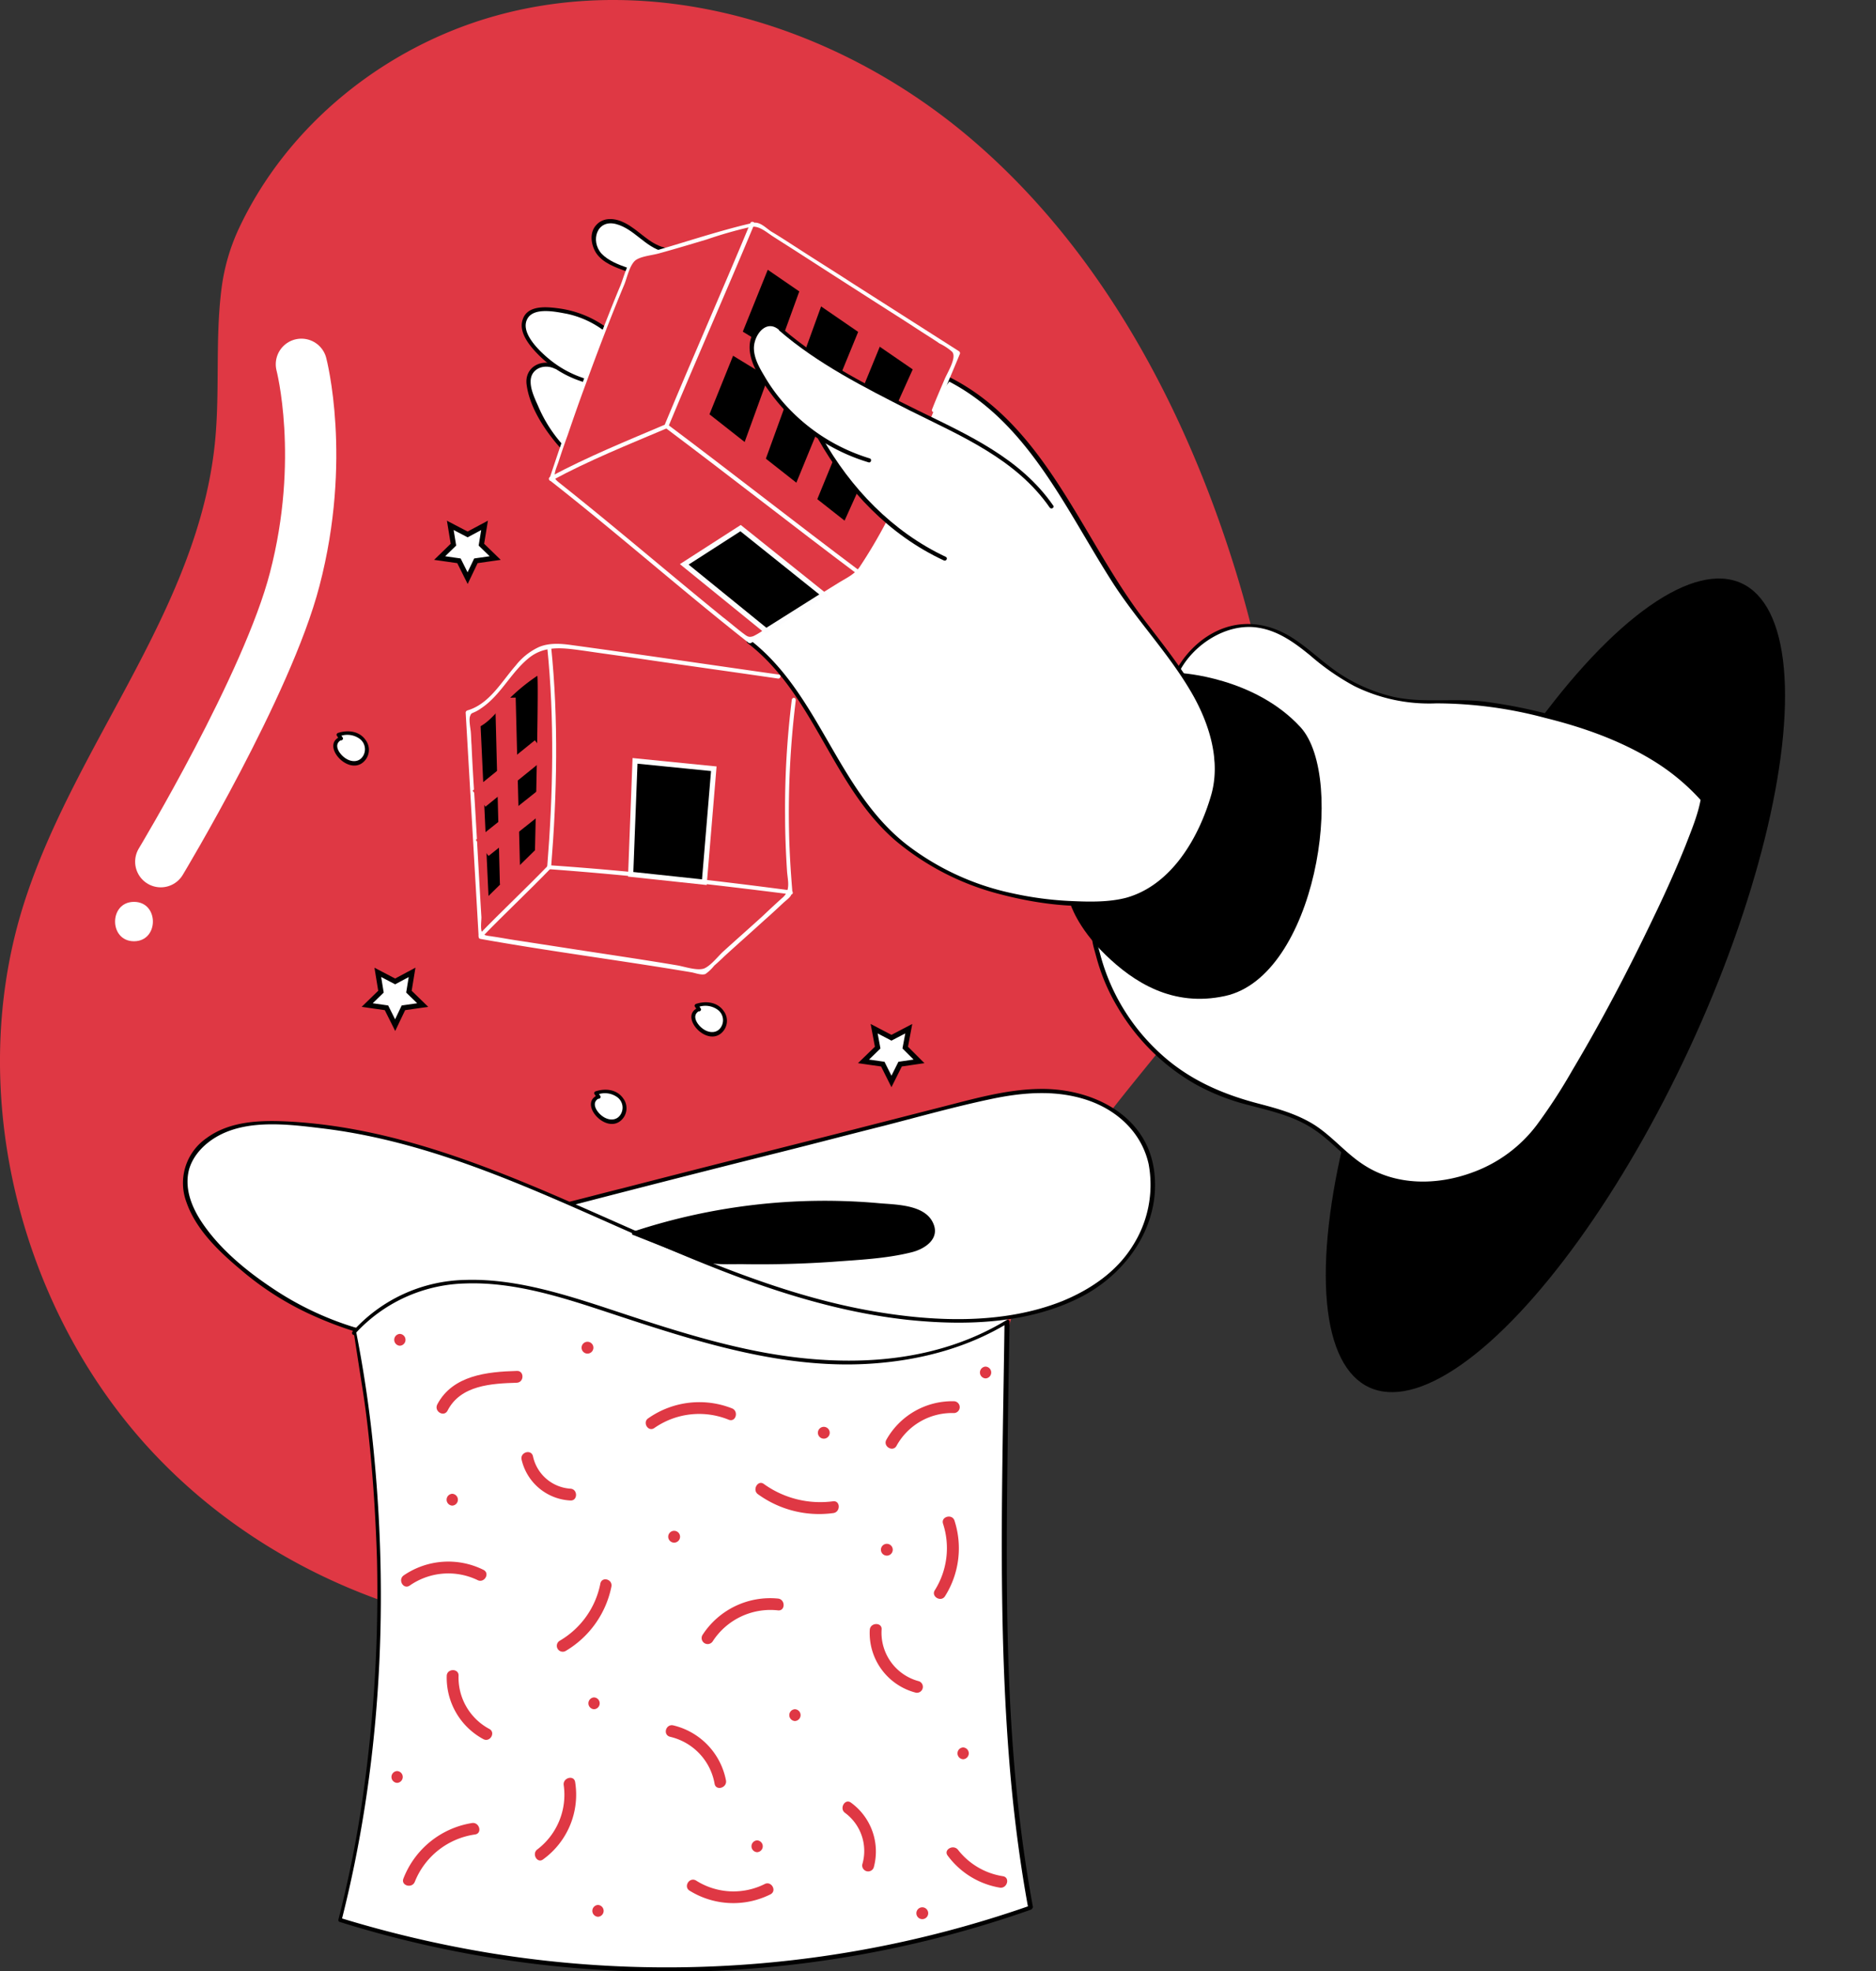 <svg xmlns="http://www.w3.org/2000/svg" width="441.486" height="464" viewBox="0 0 441.486 464"><rect x="0" y="0" width="441.486" height="464" fill="#333333" stroke="none"/><defs><style>.cls-1{fill:#df3844}.cls-2,.cls-8{fill:#fff}.cls-4,.cls-6,.cls-8{stroke-miterlimit:10}.cls-8{stroke-width:1.207px}.cls-4,.cls-6{fill:none;stroke:#df3844}.cls-4{stroke-width:4.827px}.cls-6{stroke-width:6.033px}.cls-8{stroke:#010101}.cls-9{fill:#010101}</style></defs><g id="XMLID_131_" transform="translate(-28.336 .119)"><ellipse id="XMLID_1105_" cx="34.853" cy="104.28" rx="34.853" ry="104.28" transform="rotate(24.848 -74.805 984.012)"/><g id="XMLID_826_" transform="translate(28.336 -.119)"><path id="XMLID_265_" d="M84.433 53.922c11.494-24.75 34.576-43.011 60.252-50.241 38.469-10.845 80.924 2.41 111.792 28.55s50.983 63.775 62.941 102.985c7.786 25.584 12.329 53.856 2.688 78.792-10.289 26.6-35.039 44.772-47.09 70.542-8.713 18.632-10.382 40.323-20.579 58.12-13.812 24.194-41.25 36.986-68.132 40.879-44.123 6.4-91.306-8.9-122.174-41.991s-43.938-83.8-30.59-127.643c11.4-37.264 39.952-68.317 45.05-107.064 1.761-13.07.185-26.511 1.947-39.581a47.626 47.626 0 0 1 3.893-13.348" class="cls-1" transform="translate(-28.336 .119)"/></g><path id="XMLID_33_" d="m201.993 360.979 89.452-22.9s14-4.171 22.154-3.615 9.733.556 12.885 2.039a34.962 34.962 0 0 1 7.23 4.635c.927.927 4.079 5.1 4.728 7.045.649 2.039 2.039 5.654 1.39 10.011-.556 4.357-3.337 14.182-9.362 18.539-6.025 4.449-10.567 7.508-16.963 8.9s-12.051 2.874-17.52 2.781a138.207 138.207 0 0 1-51.539-9.548c-25.121-9.916-42.455-17.887-42.455-17.887z" class="cls-2" transform="translate(-40.252 -77.541)"/><path id="XMLID_960_" d="M217.82 78.974s-5.376-2.225-6.211-3.43-2.5-3.522-1.3-5.1c1.112-1.576 1.854-2.874 3.522-2.874a9.919 9.919 0 0 1 4.82 1.3c.834.649 3.43 3.152 4.264 3.615.742.463 3.43 1.947 3.43 1.947l-6.671 1.668-1.574 2.41z" class="cls-2" transform="translate(-42.082 -15.69)"/><path id="XMLID_961_" d="M207.287 98.773s-5.376-4.173-11.494-4.173c-6.025 0-6.952 1.854-6.952 2.688a8.4 8.4 0 0 0 1.761 5.284 40.047 40.047 0 0 0 5.284 5.376 9.889 9.889 0 0 0-3.152 0 3.138 3.138 0 0 0-2.688 2.225 7.3 7.3 0 0 0 .278 3.615c.463 1.3 2.132 6.581 3.522 8.25 1.39 1.576 3.893 5.1 3.893 5.1l10.2-28.087z" class="cls-2" transform="translate(-37.203 -21.955)"/><g id="XMLID_630_" transform="translate(167.553 51.441)"><g id="XMLID_343_"><path id="XMLID_348_" d="M218.022 78.47c-2.132-.742-4.542-1.669-6.118-3.337-2.688-2.966-1.112-8.157 3.43-6.952 4.264 1.112 6.86 5.469 11.216 6.489.556.185.834-.742.278-.927-3.8-.927-6.118-4.171-9.455-5.84-2.132-1.112-5.006-1.483-6.767.556-1.576 1.761-1.205 4.542 0 6.489 1.576 2.41 4.635 3.43 7.138 4.357.649.278.834-.649.278-.834z" transform="translate(-209.559 -66.998)"/></g></g><g id="XMLID_631_" transform="translate(151.111 72.207)"><g id="XMLID_337_"><path id="XMLID_342_" d="M202.957 110.783a25.081 25.081 0 0 1-8.435-4.635c-2.225-1.854-6.86-6.211-5.006-9.455 1.576-2.781 6.859-1.576 9.362-1.112a22.252 22.252 0 0 1 8.157 3.615c.464.371.927-.463.464-.834a24.592 24.592 0 0 0-10.66-4.079c-2.781-.371-7.323-.834-8.435 2.6-1.112 3.059 1.761 6.4 3.8 8.435a25.443 25.443 0 0 0 10.475 6.3.44.44 0 0 0 .278-.834z" transform="translate(-188.156 -94.029)"/></g></g><g id="XMLID_633_" transform="translate(152.218 85.252)"><g id="XMLID_332_"><path id="XMLID_336_" d="M196.617 111.567c-3.522-1.669-7.6.556-6.952 4.728.742 5.376 4.357 10.753 7.879 14.739.371.463 1.02-.185.649-.649a32.859 32.859 0 0 1-5.84-9.177c-.742-1.669-1.761-3.8-1.761-5.654-.093-3.152 3.152-4.357 5.654-3.152.463.185.927-.556.371-.834z" transform="translate(-189.596 -111.01)"/></g></g><g id="XMLID_700_" transform="translate(240.236 125.367)"><g id="XMLID_326_"><path id="XMLID_331_" d="M304.283 163.716c-.927 13.9 3.986 26.975 12.421 37.913 9.548 12.329 22.618 21.135 35.41 29.755.464.371.927-.463.464-.834-12.421-8.343-25.028-16.778-34.483-28.55-8.713-10.938-13.9-24.194-12.977-38.284.185-.649-.742-.649-.834 0z" transform="translate(-304.171 -163.229)"/></g></g><g id="XMLID_472_" transform="translate(285.306 146.757)"><path id="XMLID_325_" d="M506.779 232.392c-2.41 13.626-31.887 71.469-41.991 80.924s-26.511 13.163-38.1 5.562c-4.171-2.781-7.416-6.767-11.68-9.455-5.84-3.708-12.885-4.542-19.466-6.674-16.685-5.654-29.57-21.135-31.98-38.562 0 0 17.056-57.657 19.837-62.2 4.357-7.045 12.329-12.051 20.3-9.918s12.143 8.528 19.466 12.514c15.48 8.435 19 2.781 36.337 6.118 17.427 3.152 35.5 8.528 47.275 21.691" class="cls-2" transform="translate(-363.007 -191.189)"/><g id="XMLID_319_"><path id="XMLID_324_" d="M506.147 232.091c-.649 3.8-2.225 7.508-3.615 11.124-2.317 5.747-4.82 11.309-7.508 16.871-5.84 12.236-12.143 24.286-19.1 35.966a129.366 129.366 0 0 1-8.435 12.977 32.98 32.98 0 0 1-15.109 11.124c-8.25 3.059-17.89 3.152-25.4-1.669-4.264-2.688-7.416-6.674-11.68-9.455-4.079-2.6-8.713-3.893-13.348-5.1-9.177-2.41-17.334-6.118-24.194-12.885a48.12 48.12 0 0 1-13.07-22.618c-.464-1.669-1.02-3.43-.649-5.1a48.052 48.052 0 0 1 1.02-3.43c1.3-4.357 2.6-8.621 3.893-12.977 3.337-11.124 6.767-22.247 10.382-33.278 1.205-3.522 2.225-7.138 3.708-10.567 3.059-6.86 11.4-12.421 19-11.124 4.728.742 8.621 3.615 12.236 6.581a56.6 56.6 0 0 0 10.289 7.138 39.751 39.751 0 0 0 19.281 4.079 99.653 99.653 0 0 1 25.677 3.43c8.992 2.225 17.89 5.376 25.77 10.289a50.89 50.89 0 0 1 10.845 9.084c.371.463 1.02-.185.649-.649-6.211-6.86-14.182-11.68-22.711-15.109a122.17 122.17 0 0 0-28.55-7.416c-7.138-.927-14.461.371-21.506-1.112a39.465 39.465 0 0 1-12.7-5.376c-3.708-2.41-6.86-5.562-10.567-8.065-7.138-4.913-15.388-5.191-22.34.278a22.876 22.876 0 0 0-7.508 10.938c-3.8 10.66-7.045 21.506-10.382 32.351-1.669 5.376-3.244 10.753-4.913 16.129-.834 2.874-2.039 5.933-2.688 8.9-.371 1.854.463 4.171.927 5.933a46.1 46.1 0 0 0 5.006 11.865 49.957 49.957 0 0 0 18.176 18.082 51.777 51.777 0 0 0 12.7 5.006c5.284 1.39 10.753 2.6 15.388 5.747 4.357 2.874 7.6 7.138 12.143 9.733a27.362 27.362 0 0 0 11.124 3.43 35.4 35.4 0 0 0 23.73-7.416c3.615-2.781 6.211-6.3 8.713-10.011 7.508-11.124 13.812-23.081 19.837-34.946 5.469-10.845 11.031-21.876 14.924-33.463a50.387 50.387 0 0 0 1.39-5.006c.185-.556-.742-.834-.834-.278z" transform="translate(-362.839 -191.073)"/></g></g><g id="XMLID_812_" transform="translate(137.918 151.421)"><path id="XMLID_365_" d="M248.31 210.416a212.558 212.558 0 0 0-.742 45.421c-6.4 6.118-14 12.514-20.393 18.632-16.778-2.966-35.781-5.376-52.651-8.435l-3.059-52.834c7.323-1.854 10.66-13.256 17.983-15.295 2.317-.649 4.82-.278 7.23 0 16.036 2.317 31.98 4.542 48.017 6.859" class="cls-1" transform="translate(-171.094 -197.236)"/><g id="XMLID_360_"><path id="XMLID_364_" d="M247.734 210.324a206.694 206.694 0 0 0-1.576 27.253c0 4.357.185 8.806.463 13.163.185 2.225.834 4.357-.927 6.025-1.669 1.483-3.244 2.966-4.913 4.542-3.059 2.781-6.118 5.469-9.177 8.25-1.3 1.205-2.688 3.059-4.264 3.893s-4.913-.371-6.674-.649c-8.25-1.39-16.593-2.6-24.935-3.893-4.171-.649-8.435-1.3-12.607-1.947-1.947-.278-3.8-.649-5.747-.927-.927-.185-2.039-.093-2.5-.927-.463-.742-.185-2.688-.185-3.615-.556-9.084-1.02-18.168-1.576-27.345-.278-4.357-.556-8.806-.742-13.163-.093-1.02-.093-2.132-.185-3.152-.093-.927-.463-2.781-.185-3.615.278-.742.278-.649 1.112-1.02a8.8 8.8 0 0 0 1.576-.927c4.542-3.059 6.86-8.25 11.031-11.68 3.986-3.337 8.713-2.41 13.534-1.761 5.006.742 10.011 1.39 14.924 2.132 10.1 1.483 20.208 2.874 30.312 4.357.556.093.834-.834.278-.927-16.315-2.317-32.536-4.727-48.851-6.952-2.6-.371-5.284-.556-7.694.463a14.83 14.83 0 0 0-5.469 4.357c-3.337 3.8-6.211 9.084-11.4 10.567a.616.616 0 0 0-.371.463l3.059 52.837a.473.473 0 0 0 .371.463c16.593 2.966 33.278 5.1 49.778 7.879.927.185 2.41.742 3.244.371a10.157 10.157 0 0 0 2.039-1.947c.834-.742 1.669-1.483 2.41-2.225 3.152-2.874 6.3-5.654 9.455-8.528 1.483-1.3 2.874-2.6 4.357-3.986 1.205-1.112 2.225-1.576 2.132-3.152-.371-4.542-.649-9.084-.742-13.626a214.58 214.58 0 0 1 1.576-30.868c.093-.834-.834-.834-.927-.185z" class="cls-2" transform="translate(-170.982 -197.144)"/></g></g><g id="XMLID_777_" transform="translate(140.959 203.559)"><g id="XMLID_313_"><path id="XMLID_318_" d="M175.7 281.951c5.284-5.469 10.845-10.66 16.129-16.129.371-.464-.278-1.112-.649-.649-5.284 5.469-10.845 10.66-16.129 16.129-.371.464.278 1.112.649.649z" class="cls-2" transform="translate(-174.94 -265.014)"/></g></g><g id="XMLID_784_" transform="translate(157.083 203.533)"><g id="XMLID_308_"><path id="XMLID_312_" d="M196.416 265.907c19 1.39 38.005 3.522 56.915 5.933.556.093.556-.834 0-.927-18.91-2.5-37.913-4.635-56.915-5.933a.464.464 0 1 0 0 .927z" class="cls-2" transform="translate(-195.929 -264.98)"/></g></g><g id="XMLID_798_" transform="translate(157.1 151.67)"><g id="XMLID_303_"><path id="XMLID_307_" d="M195.958 197.885c1.761 17.149 1.39 34.668 0 51.91-.093.556.834.556.927 0 1.39-17.149 1.761-34.761 0-51.91-.093-.556-1.02-.556-.927 0z" class="cls-2" transform="translate(-195.951 -197.468)"/></g></g><path id="XMLID_32_" d="M126.638 392.351a40.716 40.716 0 0 1-12.607-4.264c-6.211-3.43-15.48-9.64-19.1-13.441-3.708-3.8-7.694-7.972-9.084-12.7a12.312 12.312 0 0 1 2.225-11.772c2.41-3.059 7.23-5.191 9.733-5.562a47.881 47.881 0 0 1 15.017-.463 148.178 148.178 0 0 1 33.927 7.323c14.275 4.913 28.643 10.938 32.166 12.514 3.615 1.576 32.722 14.646 41.991 17.612s26.14 9.177 41.25 8.713 16.5-.463 16.5-.463l-.834 3.708-38.744 10.844-64.238-9.27z" class="cls-2" transform="translate(-13.191 -79.715)"/><g id="XMLID_629_" transform="translate(177.071 282.516)"><path id="XMLID_372_" d="M222.506 375.506c19.281-6.4 42.826-8.9 62.941-6.025a13.087 13.087 0 0 1 5.006 1.483 4.828 4.828 0 0 1 2.5 4.264c-.278 2.966-3.986 4.171-6.952 4.635a229.734 229.734 0 0 1-47.182 2.132z" transform="translate(-222.077 -367.911)"/><g id="XMLID_367_"><path id="XMLID_371_" d="M222.469 375.853a143.367 143.367 0 0 1 31.887-6.581c10.66-1.02 22.154-1.391 32.722.834 2.966.649 7.416 3.708 4.264 6.952-1.761 1.761-4.635 2.039-6.952 2.41-6.211.927-12.514 1.483-18.817 1.854-6.025.371-12.05.464-18.168.371-3.522-.093-7.045.185-10.382-1.02-4.82-1.947-9.64-3.8-14.461-5.747-.556-.185-.834.649-.278.927l14.739 5.84c3.615 1.39 7.879.927 11.68 1.02 6.767.093 13.626-.093 20.393-.556 6.118-.464 12.607-.742 18.539-2.225 3.152-.742 6.86-3.152 5.191-6.859-1.947-4.449-8.806-4.357-12.885-4.727a143.6 143.6 0 0 0-57.657 6.674c-.556.18-.371 1.018.185.833z" transform="translate(-221.948 -367.794)"/></g></g><g id="XMLID_605_" transform="translate(71.395 256.181)"><g id="XMLID_297_"><path id="XMLID_301_" d="M124.955 389.69a73.1 73.1 0 0 1-19.93-9.548c-6.211-4.171-12.514-9.455-16.593-15.851-2.225-3.522-3.708-7.694-2.6-11.865 1.02-3.522 3.893-6.3 7.045-7.972 7.138-3.8 16.5-2.6 24.194-1.669 32.536 3.893 61.458 20.579 91.4 32.444 14.831 5.933 30.312 10.845 46.255 12.607 13.9 1.483 29.292 1.02 41.9-5.84 10.382-5.747 17.89-16.871 16.315-29.107-1.669-13.256-14.646-19.559-26.882-19.374-7.972.093-15.851 2.41-23.545 4.357l-25.028 6.4c-16.5 4.171-33.093 8.343-49.592 12.607-4.171 1.02-8.25 2.132-12.421 3.152a.484.484 0 0 0 .278.927q24.611-6.4 49.407-12.607c8.157-2.039 16.222-4.171 24.379-6.211 8.25-2.132 16.5-4.449 24.843-6.211 7.786-1.668 15.944-2.317 23.545.464 6.767 2.5 12.143 7.694 13.719 14.831a26.686 26.686 0 0 1-3.8 19.281c-3.8 6.118-10.011 10.289-16.593 12.977-14.275 5.654-30.868 4.82-45.7 2.132-16.222-2.966-31.7-8.9-46.812-15.295-28.643-12.236-57.286-27.253-88.988-29.107-6.767-.371-14.183-.278-19.837 3.893a12.848 12.848 0 0 0-4.728 15.017c2.225 6.489 7.694 11.68 12.792 15.944A70.231 70.231 0 0 0 115.315 387a86.425 86.425 0 0 0 9.27 3.522.46.46 0 1 0 .371-.834z" transform="translate(-84.386 -333.512)"/></g></g><g id="XMLID_628_" transform="translate(107.953 301.113)"><path id="XMLID_295_" d="M295.135 539.833c-8.157-43.567-6.025-93.53-5.469-137.839-13.9 8.621-31.795 10.753-46.812 9.177s-29.57-6.025-43.845-10.753c-10.845-3.615-21.876-7.323-33.278-7.786s-22.247 3.337-29.755 11.958h.185c8.713 43.382 7.6 95.384-3.43 138.3a259.1 259.1 0 0 0 162.5-2.874" class="cls-2" transform="translate(-132.15 -392.139)"/><g id="XMLID_290_"><path id="XMLID_294_" d="M295.423 539.511c-6.581-35.5-6.4-71.932-5.933-107.806.093-9.918.278-19.93.464-29.848 0-.371-.371-.556-.742-.371-18.447 11.216-40.879 11.216-61.365 6.767-11.587-2.5-22.8-6.3-34.019-10.011-10.289-3.337-21.135-6.581-32.073-6.211a36.526 36.526 0 0 0-26.418 12.143.5.5 0 0 0 .371.834s1.669 10.845 1.854 11.958c.742 4.542 1.3 9.177 1.761 13.719.927 9.084 1.483 18.261 1.761 27.345A340.625 340.625 0 0 1 137.84 513a268.866 268.866 0 0 1-5.84 29.57.45.45 0 0 0 .278.556 257.971 257.971 0 0 0 162.682-2.874c.556-.185.278-1.112-.278-.927A258.589 258.589 0 0 1 167.6 550.449a268.46 268.46 0 0 1-35.132-8.25l.278.556c8.992-35.317 11.124-72.674 7.694-108.918a291.179 291.179 0 0 0-4.264-29.57c0-.185-.278-.371-.463-.371h-.185a3.292 3.292 0 0 0 .371.834 36.239 36.239 0 0 1 25.77-11.865c11.587-.463 22.989 3.244 33.927 6.859 20.486 6.767 41.806 13.812 63.59 11.865 10.66-.927 21.135-3.8 30.312-9.362-.278-.093-.464-.278-.742-.371-.463 36.244-1.761 72.581 1.576 108.733.927 9.826 2.225 19.559 3.986 29.2.278.556 1.2.371 1.112-.278z" transform="translate(-131.975 -392.002)"/></g></g><path id="XMLID_31_" stroke="#fff" stroke-miterlimit="10" stroke-width="1.207" d="m221.541 259.7 1.02-26.7 18.539 1.854-2.225 26.7z" transform="translate(-44.783 -54.035)"/><path id="XMLID_216_" d="m175.567 218.805 1.854 39.952L188.359 248s.927-39.118.556-41.064a45.016 45.016 0 0 0-7.508 6.3c-2.781 3.164-4.079 4.55-5.84 5.569z" transform="translate(-34.126 -47.994)"/><path id="XMLID_222_" d="m0 0 1.112 43.845" class="cls-4" transform="translate(147.281 164.137)"/><path id="XMLID_224_" d="M0 11.587 14.553 0" class="cls-4" transform="translate(141.812 187.867)"/><path id="XMLID_257_" d="M0 11.865 14.646 0" class="cls-4" transform="translate(141.07 176.002)"/><path id="XMLID_499_" fill="none" stroke="#fff" stroke-linecap="round" stroke-miterlimit="10" stroke-width="12.066" d="M77.587 228.57s25.121-41.713 31.517-66.463c7.416-28.365 1.576-50.612 1.576-50.612" transform="translate(-11.416 -25.871)"/><g id="XMLID_546_" transform="translate(55.419 212.154)"><g id="XMLID_284_"><path id="XMLID_288_" d="M68.04 285.471c5.933 0 5.933-9.27 0-9.27s-5.933 9.27 0 9.27z" class="cls-2" transform="translate(-63.59 -276.202)"/></g></g><g id="XMLID_547_" transform="translate(131.071 322.553)"><g id="XMLID_278_"><path id="XMLID_282_" d="M164.652 429.275c3.059-6.025 10.382-6.4 16.315-6.581 1.761-.093 1.761-2.874 0-2.781-6.952.185-15.109 1.02-18.725 7.879-.834 1.668 1.576 3.059 2.41 1.483z" class="cls-1" transform="translate(-162.069 -419.911)"/></g></g><g id="XMLID_548_" transform="translate(151.046 341.663)"><g id="XMLID_272_"><path id="XMLID_276_" d="M188.106 446.535a12.427 12.427 0 0 0 11.494 9.64c1.761.093 1.761-2.688 0-2.781a9.667 9.667 0 0 1-8.806-7.6c-.371-1.761-3.059-1.02-2.688.742z" class="cls-1" transform="translate(-188.071 -444.787)"/></g></g><g id="XMLID_549_" transform="translate(180.295 329.903)"><g id="XMLID_266_"><path id="XMLID_270_" d="M228.17 435.571a18.446 18.446 0 0 1 17.52-1.947c1.669.649 2.41-2.039.742-2.688a20.949 20.949 0 0 0-19.652 2.317c-1.483.927-.093 3.337 1.39 2.317z" class="cls-1" transform="translate(-226.145 -429.478)"/></g></g><g id="XMLID_551_" transform="translate(206.123 348.912)"><g id="XMLID_256_"><path id="XMLID_264_" d="M260.342 456.88a24.522 24.522 0 0 0 17.7 4.449c1.761-.185 1.761-2.966 0-2.781a22.758 22.758 0 0 1-16.315-4.079c-1.39-1.02-2.781 1.39-1.39 2.41z" class="cls-1" transform="translate(-259.766 -454.224)"/></g></g><g id="XMLID_552_" transform="translate(236.745 329.686)"><g id="XMLID_250_"><path id="XMLID_254_" d="M302.21 439.677a14.9 14.9 0 0 1 13.534-7.694 1.392 1.392 0 0 0 0-2.781 17.766 17.766 0 0 0-15.944 9.084c-.834 1.576 1.576 2.966 2.41 1.39z" class="cls-1" transform="translate(-299.627 -429.196)"/></g></g><g id="XMLID_553_" transform="translate(248.111 356.839)"><g id="XMLID_244_"><path id="XMLID_248_" d="M316.578 466.224a18.629 18.629 0 0 1-1.947 15.666c-.927 1.483 1.483 2.874 2.41 1.39a21.143 21.143 0 0 0 2.225-17.8c-.556-1.668-3.244-.927-2.688.742z" class="cls-1" transform="translate(-314.422 -464.542)"/></g></g><g id="XMLID_555_" transform="translate(232.993 382.135)"><g id="XMLID_238_"><path id="XMLID_242_" d="M294.774 498.792a14.474 14.474 0 0 0 10.845 14.831 1.4 1.4 0 0 0 .742-2.688 11.8 11.8 0 0 1-8.806-12.143c.185-1.761-2.6-1.761-2.781 0z" class="cls-1" transform="translate(-294.743 -497.471)"/></g></g><g id="XMLID_559_" transform="translate(193.42 376.033)"><g id="XMLID_232_"><path id="XMLID_236_" d="M245.849 499.731a16.179 16.179 0 0 1 15.388-7.323c1.761.185 1.761-2.6 0-2.781a18.958 18.958 0 0 0-17.8 8.621 1.417 1.417 0 0 0 2.41 1.483z" class="cls-1" transform="translate(-243.23 -489.527)"/></g></g><g id="XMLID_567_" transform="translate(159.38 371.604)"><g id="XMLID_226_"><path id="XMLID_230_" d="M209.159 484.769a20.04 20.04 0 0 1-9.548 13.441 1.391 1.391 0 0 0 1.39 2.41 22.83 22.83 0 0 0 10.753-15.109c.371-1.761-2.225-2.5-2.6-.742z" class="cls-1" transform="translate(-198.919 -483.762)"/></g></g><g id="XMLID_576_" transform="translate(122.731 367.435)"><g id="XMLID_218_"><path id="XMLID_223_" d="M170.571 480.266a18.585 18.585 0 0 0-18.725 1.3c-1.483 1.02-.093 3.43 1.39 2.41a15.874 15.874 0 0 1 15.944-1.3c1.576.834 3.059-1.576 1.39-2.41z" class="cls-1" transform="translate(-151.212 -478.335)"/></g></g><g id="XMLID_585_" transform="translate(133.462 392.981)"><g id="XMLID_210_"><path id="XMLID_214_" d="M165.188 512.909a16.411 16.411 0 0 0 8.621 14.924c1.576.834 2.966-1.576 1.39-2.41a13.723 13.723 0 0 1-7.23-12.514c.093-1.761-2.688-1.761-2.781 0z" class="cls-1" transform="translate(-165.181 -511.589)"/></g></g><g id="XMLID_593_" transform="translate(123.172 428.95)"><g id="XMLID_204_"><path id="XMLID_208_" d="M154.575 572.242a17.985 17.985 0 0 1 14.183-11.124c1.761-.278 1.02-2.966-.742-2.688a20.842 20.842 0 0 0-16.129 13.07c-.649 1.669 2.039 2.41 2.688.742z" class="cls-1" transform="translate(-151.786 -558.41)"/></g></g><g id="XMLID_601_" transform="translate(154.213 418.323)"><g id="XMLID_198_"><path id="XMLID_202_" d="M194.16 563.752a18.792 18.792 0 0 0 7.508-18.168c-.278-1.761-2.966-1.02-2.688.742a16.173 16.173 0 0 1-6.211 15.109c-1.39 1.02 0 3.43 1.39 2.317z" class="cls-1" transform="translate(-192.193 -544.577)"/></g></g><g id="XMLID_609_" transform="translate(185.021 405.945)"><g id="XMLID_192_"><path id="XMLID_196_" d="M233.3 531.189a13.791 13.791 0 0 1 10.475 11.031c.278 1.761 2.966 1.02 2.688-.742a16.52 16.52 0 0 0-12.418-12.978c-1.761-.371-2.5 2.225-.742 2.688z" class="cls-1" transform="translate(-232.296 -528.465)"/></g></g><g id="XMLID_616_" transform="translate(189.99 442.295)"><g id="XMLID_186_"><path id="XMLID_190_" d="M239.437 578.4a19.532 19.532 0 0 0 19 .834c1.576-.834.185-3.244-1.39-2.41a16.42 16.42 0 0 1-16.129-.834c-1.576-.927-3.059 1.483-1.483 2.41z" class="cls-1" transform="translate(-238.765 -575.782)"/></g></g><g id="XMLID_627_" transform="translate(226.609 423.904)"><g id="XMLID_180_"><path id="XMLID_184_" d="M287.008 554.5a11.152 11.152 0 0 1 4.079 12.143 1.4 1.4 0 0 0 2.688.742 14.207 14.207 0 0 0-5.376-15.295c-1.39-1.02-2.781 1.39-1.39 2.41z" class="cls-1" transform="translate(-286.433 -551.841)"/></g></g><g id="XMLID_659_" transform="translate(251.092 434.698)"><g id="XMLID_174_"><path id="XMLID_178_" d="M318.589 567.859a19.239 19.239 0 0 0 12.236 7.508c1.761.278 2.5-2.41.742-2.688A16.656 16.656 0 0 1 321 566.468c-1.112-1.391-3.522 0-2.41 1.39z" class="cls-1" transform="translate(-318.303 -565.892)"/></g></g><g id="XMLID_698_" transform="translate(214.091 402.181)"><g id="XMLID_168_"><path id="XMLID_172_" d="M271.459 526.345a1.392 1.392 0 0 0 0-2.781 1.392 1.392 0 0 0 0 2.781z" class="cls-1" transform="translate(-270.138 -523.565)"/></g></g><g id="XMLID_708_" transform="translate(185.657 360.19)"><g id="XMLID_162_"><path id="XMLID_166_" d="M234.515 471.684a1.392 1.392 0 0 0 0-2.781 1.392 1.392 0 1 0 0 2.781z" class="cls-1" transform="translate(-233.124 -468.903)"/></g></g><g id="XMLID_737_" transform="translate(220.881 335.718)"><g id="XMLID_156_"><path id="XMLID_160_" d="M280.367 439.829a1.392 1.392 0 0 0 0-2.781 1.392 1.392 0 1 0 0 2.781z" class="cls-1" transform="translate(-278.977 -437.048)"/></g></g><g id="XMLID_768_" transform="translate(253.673 411.172)"><g id="XMLID_150_"><path id="XMLID_154_" d="M322.983 538.05a1.392 1.392 0 0 0 0-2.781 1.392 1.392 0 0 0 0 2.781z" class="cls-1" transform="translate(-321.662 -535.269)"/></g></g><g id="XMLID_28_" transform="translate(204.027 88.621)"><path id="XMLID_148_" d="M304.468 115.959c10.567 5.191 17.983 14.09 24.564 23.916 6.489 9.733 11.865 20.3 18.725 29.848 4.82 6.674 10.289 12.792 14.461 19.93 4.079 7.138 6.674 15.48 4.913 23.545 0 0-5.933 24.843-24.657 26.048-21.413 1.39-43.845-5.284-57.1-22.154-10.011-12.7-15.109-29.57-27.994-39.3z" class="cls-2" transform="translate(-257.116 -115.527)"/><g id="XMLID_143_"><path id="XMLID_147_" d="M304.2 116.2c19.188 9.733 28.087 30.682 39.21 47.924 5.84 8.992 13.441 16.871 18.725 26.233 3.893 6.952 6.489 15.48 4.264 23.359-2.874 10.011-9.27 21.135-19.837 24.194-4.079 1.112-8.713 1.02-12.885.834a80.267 80.267 0 0 1-14.177-1.854 61.617 61.617 0 0 1-24.845-11.49c-16.407-12.885-20.393-35.5-36.893-48.2.093.185.093.463.185.649 13.812-18.076 27.531-36.151 41.342-54.227 1.947-2.5 3.8-5.006 5.747-7.508.371-.463-.464-.927-.834-.463-13.812 18.076-27.531 36.151-41.342 54.227-1.947 2.5-3.8 5.006-5.747 7.508-.185.185 0 .463.185.649 15.758 12.143 19.837 33.649 34.854 46.533a62.373 62.373 0 0 0 24.379 12.514c8.713 2.317 18.632 3.615 27.716 2.317 11.865-1.669 19.1-12.977 22.618-23.452 5.747-17.149-7.6-31.887-17.149-44.587-14.09-18.91-22.618-44.68-44.865-55.9-.741-.28-1.204.461-.651.74z" transform="translate(-257.037 -115.396)"/></g></g><g id="XMLID_791_" transform="translate(167.743 448.251)"><g id="XMLID_137_"><path id="XMLID_141_" d="M211.127 586.316a1.392 1.392 0 0 0 0-2.781 1.392 1.392 0 0 0 0 2.781z" class="cls-1" transform="translate(-209.806 -583.535)"/></g></g><g id="XMLID_804_" transform="translate(166.816 399.4)"><g id="XMLID_130_"><path id="XMLID_135_" d="M209.92 522.725a1.392 1.392 0 0 0 0-2.781 1.392 1.392 0 0 0 0 2.781z" class="cls-1" transform="translate(-208.599 -519.945)"/></g></g><g id="XMLID_829_" transform="translate(133.446 351.476)"><g id="XMLID_124_"><path id="XMLID_128_" d="M166.481 460.342a1.392 1.392 0 0 0 0-2.781 1.392 1.392 0 0 0 0 2.781z" class="cls-1" transform="translate(-165.16 -457.561)"/></g></g><g id="XMLID_836_" transform="translate(165.264 315.695)"><g id="XMLID_118_"><path id="XMLID_122_" d="M207.969 413.765a1.392 1.392 0 0 0 0-2.781 1.392 1.392 0 1 0 0 2.781z" class="cls-1" transform="translate(-206.578 -410.984)"/></g></g><g id="XMLID_843_" transform="translate(121.117 313.842)"><g id="XMLID_112_"><path id="XMLID_116_" d="M150.432 411.352a1.392 1.392 0 0 0 0-2.781 1.392 1.392 0 0 0 0 2.781z" class="cls-1" transform="translate(-149.112 -408.571)"/></g></g><g id="XMLID_850_" transform="translate(120.468 416.734)"><g id="XMLID_106_"><path id="XMLID_110_" d="M149.588 545.29a1.392 1.392 0 0 0 0-2.781 1.392 1.392 0 0 0 0 2.781z" class="cls-1" transform="translate(-148.267 -542.509)"/></g></g><g id="XMLID_857_" transform="translate(205.123 433.049)"><g id="XMLID_100_"><path id="XMLID_104_" d="M259.854 566.527a1.392 1.392 0 0 0 0-2.781 1.392 1.392 0 0 0 0 2.781z" class="cls-1" transform="translate(-258.464 -563.746)"/></g></g><g id="XMLID_864_" transform="translate(244.055 448.807)"><g id="XMLID_94_"><path id="XMLID_98_" d="M310.534 587.04a1.392 1.392 0 0 0 0-2.781 1.392 1.392 0 1 0 0 2.781z" class="cls-1" transform="translate(-309.143 -584.259)"/></g></g><g id="XMLID_871_" transform="translate(235.713 363.249)"><g id="XMLID_88_"><path id="XMLID_92_" d="M299.674 475.666a1.392 1.392 0 0 0 0-2.781 1.392 1.392 0 1 0 0 2.781z" class="cls-1" transform="translate(-298.283 -472.885)"/></g></g><g id="XMLID_878_" transform="translate(258.887 321.535)"><g id="XMLID_82_"><path id="XMLID_86_" d="M329.84 421.367a1.392 1.392 0 0 0 0-2.781 1.392 1.392 0 0 0 0 2.781z" class="cls-1" transform="translate(-328.45 -418.586)"/></g></g><g id="XMLID_679_" transform="translate(157.663 52.287)"><path id="XMLID_80_" d="M276.421 139.079c-2.039 3.8-4.728 7.694-6.767 11.494-8.621 5.376-17.149 10.753-25.77 16.129-15.295-12.05-31.424-26.14-46.719-38.191 5.654-17.241 12.143-35.225 19.373-51.817 8.713-2.317 20.115-5.84 28.829-8.157 15.666 10.011 31.887 20.393 47.553 30.4-1.854 4.449-3.8 8.9-5.654 13.441" class="cls-1" transform="translate(-196.796 -68.201)"/><g id="XMLID_75_"><path id="XMLID_79_" d="M275.846 138.7a119.612 119.612 0 0 1-6.211 10.475c-1.205 1.761-3.337 2.688-5.1 3.8-1.947 1.205-3.893 2.41-5.84 3.708-3.8 2.317-7.508 4.728-11.309 7.045a16.2 16.2 0 0 1-2.686 1.672c-1.205.463-1.576 0-2.6-.742-1.576-1.205-3.059-2.5-4.635-3.708-12.885-10.475-25.491-21.32-38.469-31.609-1.02-.834-1.3-1.112-1.02-2.5.185-.834.556-1.669.834-2.5a164.03 164.03 0 0 1 2.132-6.211c1.39-4.079 2.781-8.065 4.264-12.05 2.874-7.879 5.84-15.666 9.084-23.452.649-1.576 1.3-4.913 2.874-5.84 1.39-.834 3.8-1.02 5.376-1.483 3.708-1.02 7.416-2.132 11.124-3.244a101.808 101.808 0 0 1 10.382-2.966c2.039-.371 3.8 1.39 5.469 2.41 1.854 1.205 3.8 2.41 5.654 3.615 8.065 5.191 16.129 10.382 24.286 15.573 2.039 1.3 3.986 2.6 6.025 3.893 1.02.649 2.039 1.3 2.966 1.947a12.618 12.618 0 0 1 2.966 1.947c1.205 1.3-1.112 4.913-1.761 6.489-1.02 2.41-2.039 4.728-2.966 7.138-.185.556.649.834.927.278 1.854-4.449 3.8-8.9 5.654-13.441.093-.185-.093-.463-.185-.556l-25.299-16.14c-4.264-2.781-8.621-5.469-12.885-8.25-2.039-1.3-3.986-2.6-6.025-3.8-1.39-.927-2.688-2.41-4.357-2.039-8.435 1.947-16.685 4.82-25.028 7.138-1.3.371-2.781.371-3.522 1.483-1.205 1.576-1.854 4.264-2.6 6.118-1.947 4.635-3.708 9.27-5.562 13.9-3.986 10.382-7.6 20.949-11.124 31.517a.7.7 0 0 0 .093.463c15.851 12.421 30.961 25.77 46.719 38.191a.613.613 0 0 0 .556.093c6.674-4.171 13.256-8.343 19.93-12.421 1.669-1.02 3.43-2.132 5.1-3.152a6.418 6.418 0 0 0 2.132-2.781c1.854-3.152 3.8-6.211 5.562-9.362.185-.649-.556-1.112-.927-.649z" class="cls-2" transform="translate(-196.684 -68.1)"/></g></g><g id="XMLID_259_" transform="translate(195.297 63.377)"><path id="XMLID_258_" d="m245.674 116.554 31.795 25.028 16.036-35.6-34.112-23.447z" transform="translate(-245.674 -82.535)"/><path id="XMLID_260_" d="m0 0 39.952 24.379" class="cls-6" transform="translate(3.244 15.295)"/><path id="XMLID_470_" d="M17.056 0 0 41.621" class="cls-6" transform="translate(21.413 14.09)"/><path id="XMLID_471_" d="M14.831 0 0 40.879" class="cls-6" transform="translate(9.918 3.986)"/></g><g id="XMLID_649_" transform="translate(184.816 99.745)"><g id="XMLID_69_"><path id="XMLID_73_" d="M232.222 130.772c15.2 11.4 30.034 23.081 45.236 34.483.463.371.927-.463.463-.834-15.2-11.4-30.034-23.081-45.236-34.483-.463-.278-.927.463-.463.834z" class="cls-2" transform="translate(-232.03 -129.877)"/></g></g><g id="XMLID_672_" transform="translate(184.796 52.083)"><g id="XMLID_63_"><path id="XMLID_67_" d="M252.145 68.1c-6.581 15.851-13.534 31.517-20.115 47.368-.185.556.649.834.927.278 6.581-15.851 13.534-31.517 20.115-47.368.185-.556-.742-.742-.927-.278z" class="cls-2" transform="translate(-232.004 -67.834)"/></g></g><g id="XMLID_819_" transform="translate(157.504 99.689)"><g id="XMLID_57_"><path id="XMLID_61_" d="M197.192 143.084c8.713-4.727 17.983-8.435 27.16-12.329.556-.185.278-1.112-.278-.927-9.177 3.893-18.539 7.694-27.345 12.421-.556.371-.093 1.205.463.834z" class="cls-2" transform="translate(-196.477 -129.804)"/></g></g><path id="XMLID_217_" stroke="#fdfdfe" stroke-miterlimit="10" stroke-width="1.207" d="m257.232 185.885-19.281-15.666 13.256-8.528 19.559 15.666z" transform="translate(-48.586 -37.506)"/><path id="XMLID_27_" d="M260.285 101.03s1.112-1.576 2.41-1.483a5.723 5.723 0 0 1 3.152 1.3c.834.649 8.621 6.767 10.475 7.879s24.843 13.348 24.843 13.348l-9.64 24.564s-3.986-3.337-4.728-4.264c-.742-1.02-11.124-12.514-11.958-15.851 0 0-5.469-4.171-6.674-5.376s-7.786-9.455-8.9-12.792a9.77 9.77 0 0 1-.093-6.211c.001-.187 1.113-1.114 1.113-1.114z" class="cls-2" transform="translate(-53.401 -23.101)"/><g id="XMLID_686_" transform="translate(204.746 75.931)"><g id="XMLID_51_"><path id="XMLID_55_" d="M265.673 100.042c-2.688-2.5-6.489-.649-7.416 2.5-1.3 4.449 2.132 9.362 4.635 12.792a44.289 44.289 0 0 0 23.081 16.315c.556.185.834-.742.278-.927a43.912 43.912 0 0 1-18.446-11.122 39.915 39.915 0 0 1-6.4-8.343c-1.112-1.854-2.317-3.986-2.41-6.211-.185-3.152 2.874-7.416 6.025-4.449.371.556 1.02-.093.649-.556z" transform="translate(-257.974 -98.877)"/></g></g><g id="XMLID_707_" transform="translate(211.638 77.027)"><g id="XMLID_45_"><path id="XMLID_49_" d="M267.1 101.021c8.992 7.786 20.022 13.348 30.59 18.725 12.05 6.025 25.028 11.4 33 22.9.371.463 1.112 0 .834-.463-7.694-11.124-19.93-16.593-31.7-22.34-11.031-5.469-22.711-11.216-32.073-19.374-.463-.463-1.112.185-.649.556z" transform="translate(-266.944 -100.304)"/></g></g><g id="XMLID_693_" transform="translate(220.82 102.505)"><g id="XMLID_39_"><path id="XMLID_43_" d="M278.959 134.2c6.859 12.143 16.778 22.618 29.57 28.55.556.278 1.02-.556.464-.834-12.607-5.933-22.432-16.222-29.2-28.272-.371-.463-1.112.093-.834.556z" transform="translate(-278.898 -133.47)"/></g></g><path id="XMLID_664_" d="m147.4 299.933 3.986-2.132-.742 4.542 3.244 3.152-4.542.649-1.947 4.079-2.039-4.079-4.542-.649 3.244-3.152-.742-4.542z" class="cls-8" transform="translate(-26.072 -69.054)"/><path id="XMLID_962_" d="m299.435 317.188 4.079-2.132-.834 4.449 3.244 3.244-4.449.649-2.039 4.079-2.036-4.077-4.542-.649 3.337-3.244-.834-4.449z" class="cls-8" transform="translate(-61.312 -73.054)"/><path id="XMLID_963_" d="m169.6 162.978 3.986-2.132-.742 4.542 3.244 3.152-4.542.649-1.947 4.079-2.039-4.079-4.542-.649 3.244-3.152-.742-4.542z" class="cls-8" transform="translate(-31.218 -37.31)"/><g id="XMLID_990_" transform="translate(106.775 172.016)"><path id="XMLID_277_" d="M132.45 225.738a2.068 2.068 0 0 0-1.3 2.317 4.589 4.589 0 0 0 1.576 2.41 4 4 0 0 0 3.43 1.112 3.117 3.117 0 0 0 2.41-3.244 4.271 4.271 0 0 0-2.41-3.43 5.255 5.255 0 0 0-4.264 0z" class="cls-2" transform="translate(-130.599 -224.068)"/><g id="XMLID_36_"><path id="XMLID_271_" d="M132.015 225.251c-4.449 1.854 1.576 8.9 5.284 6.118a3.845 3.845 0 0 0 .742-5.376c-1.483-2.132-4.171-2.41-6.489-1.669-.278.093-.463.463-.278.649a8.152 8.152 0 0 1 .556.927c.371.463 1.112 0 .834-.463a8.153 8.153 0 0 1-.556-.927c-.093.185-.185.463-.278.649a4.961 4.961 0 0 1 4.82.556 3.054 3.054 0 0 1 .927 3.8c-.927 1.854-2.966 1.761-4.449.649-1.3-.927-2.874-3.244-.649-4.264.556-.092.093-.927-.464-.649z" class="cls-9" transform="translate(-130.442 -223.953)"/></g></g><g id="XMLID_1011_" transform="translate(167.399 256.369)"><path id="XMLID_327_" d="M211.244 335.663a2.068 2.068 0 0 0-1.3 2.317 4.589 4.589 0 0 0 1.576 2.41 4 4 0 0 0 3.43 1.112 3.117 3.117 0 0 0 2.41-3.244 4.271 4.271 0 0 0-2.41-3.43 5.255 5.255 0 0 0-4.264 0z" class="cls-2" transform="translate(-209.485 -333.901)"/><g id="XMLID_283_"><path id="XMLID_321_" d="M210.93 335.056c-4.449 1.854 1.576 8.9 5.284 6.118a3.845 3.845 0 0 0 .742-5.376c-1.483-2.132-4.171-2.41-6.489-1.669-.278.093-.463.464-.278.649a8.155 8.155 0 0 1 .556.927c.371.464 1.112 0 .834-.464a8.154 8.154 0 0 1-.556-.927c-.093.185-.185.464-.278.649a4.961 4.961 0 0 1 4.82.556 3.054 3.054 0 0 1 .927 3.8c-.927 1.854-2.966 1.761-4.449.649-1.3-.927-2.874-3.244-.649-4.264.556-.091.092-.833-.464-.648z" class="cls-9" transform="translate(-209.357 -333.758)"/></g></g><g id="XMLID_1012_" transform="translate(191.036 235.791)"><path id="XMLID_352_" d="M242.134 308.876a2.068 2.068 0 0 0-1.3 2.317 4.589 4.589 0 0 0 1.576 2.41 4 4 0 0 0 3.43 1.112 3.117 3.117 0 0 0 2.41-3.244 4.271 4.271 0 0 0-2.41-3.43 5.255 5.255 0 0 0-4.264 0z" class="cls-2" transform="translate(-240.283 -307.114)"/><g id="XMLID_341_"><path id="XMLID_351_" d="M241.7 308.269c-4.449 1.854 1.576 8.9 5.284 6.118a3.845 3.845 0 0 0 .742-5.376c-1.483-2.132-4.171-2.41-6.489-1.669-.278.093-.463.464-.278.649a8.153 8.153 0 0 1 .556.927c.371.463 1.112 0 .834-.463a8.153 8.153 0 0 1-.556-.927c-.093.185-.185.463-.278.649a4.961 4.961 0 0 1 4.82.556 3.054 3.054 0 0 1 .927 3.8c-.927 1.854-2.966 1.761-4.449.649-1.3-.927-2.874-3.244-.649-4.264.555-.093.092-.835-.464-.649z" class="cls-9" transform="translate(-240.127 -306.971)"/></g></g><path id="XMLID_34_" d="M356.2 260.323s1.576 5.562 8.25 12.05 15.851 12.421 28.18 9.733c21.32-4.635 28.55-51.261 17.8-63.219-10.845-11.865-28.272-12.792-28.272-12.792s7.23 9.918 7.694 16.036 1.761 13.812-4.171 22.989-8.9 11.494-11.958 12.792-11.866 3.43-17.523 2.411z" transform="translate(-75.996 -47.798)"/></g></svg>